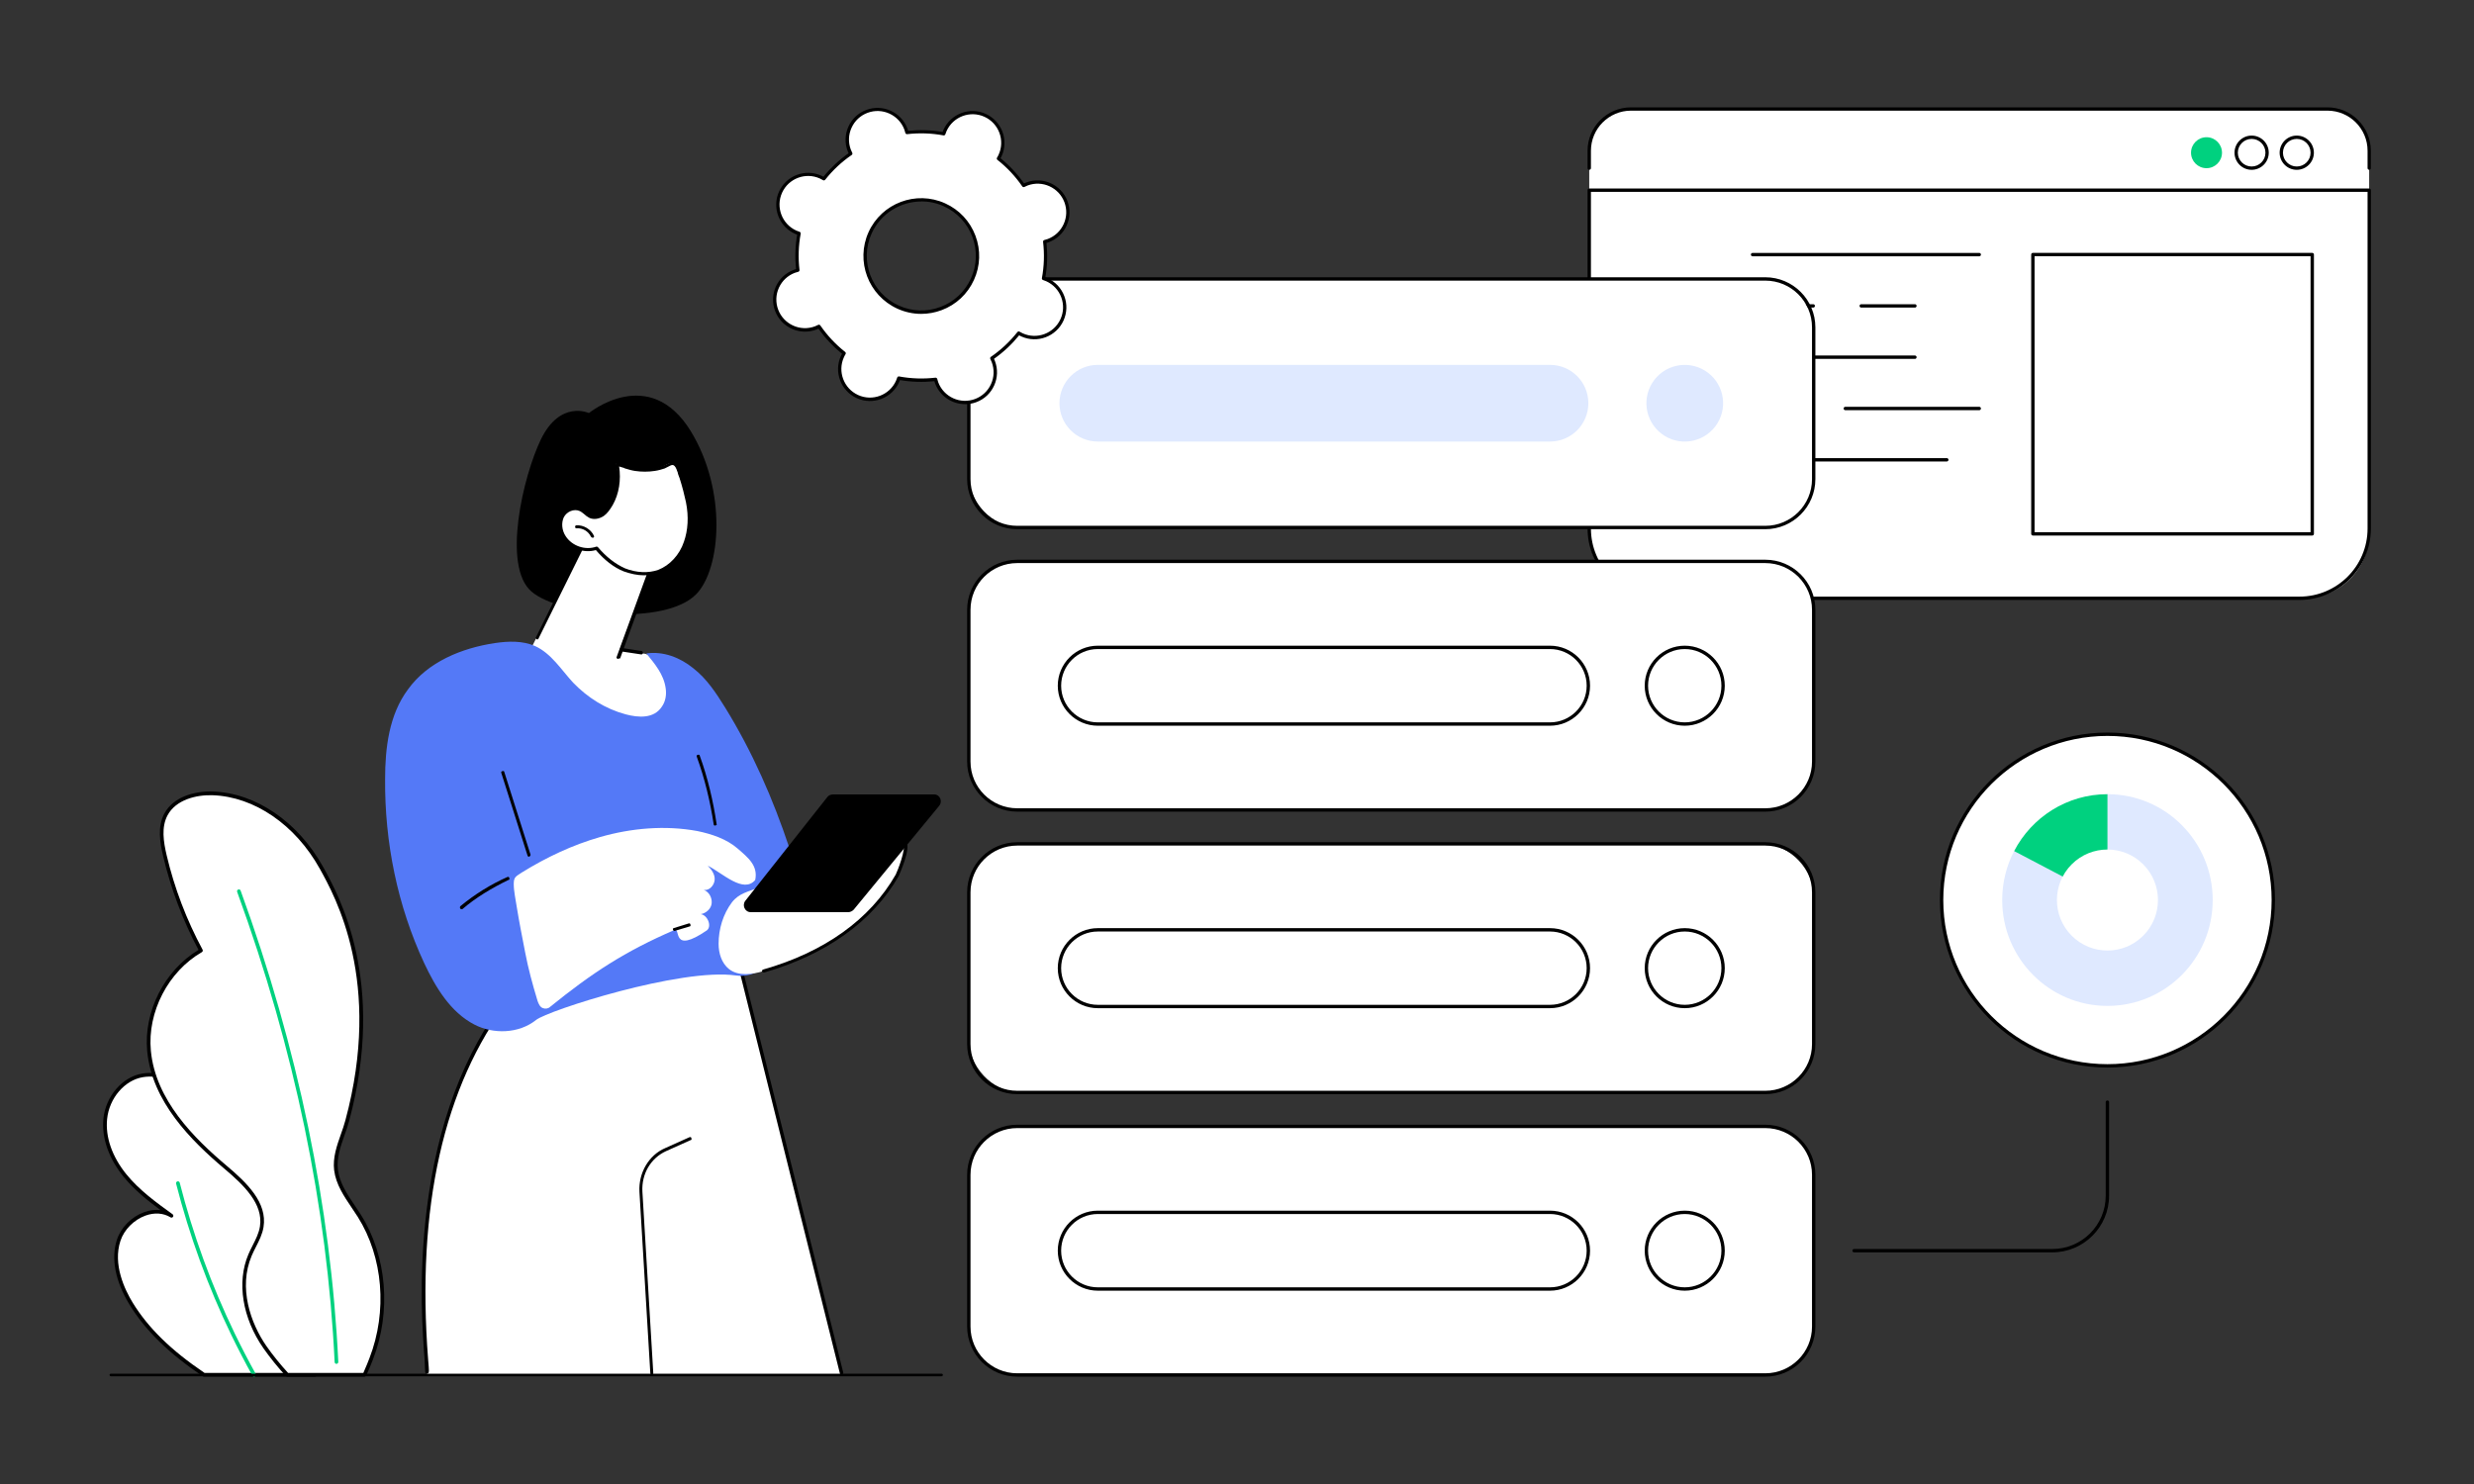 <svg xmlns="http://www.w3.org/2000/svg" id="Layer_1" data-name="Layer 1" viewBox="0 0 500 300"><rect x="0" y="0" width="500" height="300" fill="#333333" stroke="none"/><defs><style> .cls-1, .cls-2, .cls-3, .cls-4, .cls-5 { stroke-width: 0px; } .cls-2 { fill: #5479f7; } .cls-3 { fill: #dfe9ff; } .cls-4 { fill: #fff; } .cls-5 { fill: #00d17f; } </style></defs><g><path class="cls-4" d="m321.19,47.23v-16.74c0-4.66,3.78-8.44,8.44-8.44h140.74c4.66,0,8.44,3.78,8.44,8.44v16.74h-157.63Z"></path><g><path class="cls-4" d="m334.46,38.45h131.09c7.32,0,13.27,5.95,13.27,13.27v69.21h-157.63V51.72c0-7.32,5.95-13.27,13.27-13.27Z" transform="translate(800.02 159.39) rotate(180)"></path><path class="cls-1" d="m464.73,121.28h-129.44c-7.96,0-14.44-6.48-14.44-14.44V38.45c0-.19.15-.34.34-.34h157.63c.19,0,.34.15.34.34v68.39c0,7.96-6.48,14.44-14.44,14.44Zm-143.2-82.48v68.05c0,7.59,6.17,13.76,13.76,13.76h129.44c7.59,0,13.76-6.17,13.76-13.76V38.79h-156.95Z"></path></g><path class="cls-1" d="m478.83,34.33c-.19,0-.34-.15-.34-.34v-3.51c0-4.47-3.64-8.11-8.11-8.11h-140.74c-4.47,0-8.11,3.64-8.11,8.11v3.51c0,.19-.15.34-.34.34s-.34-.15-.34-.34v-3.51c0-4.84,3.94-8.78,8.78-8.78h140.74c4.84,0,8.78,3.94,8.78,8.78v3.51c0,.19-.15.34-.34.34Z"></path><g><path class="cls-1" d="m464.18,34.33c-1.91,0-3.46-1.55-3.46-3.46s1.55-3.46,3.46-3.46,3.46,1.55,3.46,3.46-1.55,3.46-3.46,3.46Zm0-6.25c-1.54,0-2.79,1.25-2.79,2.79s1.25,2.79,2.79,2.79,2.79-1.25,2.79-2.79-1.25-2.79-2.79-2.79Z"></path><path class="cls-1" d="m455.06,34.33c-1.91,0-3.46-1.55-3.46-3.46s1.55-3.46,3.46-3.46,3.46,1.55,3.46,3.46-1.55,3.46-3.46,3.46Zm0-6.25c-1.54,0-2.79,1.25-2.79,2.79s1.25,2.79,2.79,2.79,2.79-1.25,2.79-2.79-1.25-2.79-2.79-2.79Z"></path><circle class="cls-5" cx="445.94" cy="30.87" r="3.13"></circle></g><g><rect class="cls-4" x="410.85" y="51.47" width="56.46" height="56.46" transform="translate(878.16 159.39) rotate(180)"></rect><path class="cls-1" d="m467.31,108.26h-56.46c-.19,0-.34-.15-.34-.34v-56.46c0-.19.15-.34.34-.34h56.46c.19,0,.34.15.34.34v56.46c0,.19-.15.34-.34.34Zm-56.12-.68h55.78v-55.78h-55.78v55.78Z"></path></g><g><path class="cls-1" d="m400.01,51.81h-45.81c-.19,0-.34-.15-.34-.34s.15-.34.34-.34h45.81c.19,0,.34.15.34.34s-.15.34-.34.34Z"></path><path class="cls-1" d="m343.35,62.18h-10.44c-.19,0-.34-.15-.34-.34s.15-.34.34-.34h10.44c.19,0,.34.15.34.34s-.15.34-.34.34Z"></path><path class="cls-1" d="m366.46,62.18h-18.08c-.19,0-.34-.15-.34-.34s.15-.34.34-.34h18.08c.19,0,.34.15.34.34s-.15.34-.34.34Z"></path><path class="cls-1" d="m387.01,62.18h-10.85c-.19,0-.34-.15-.34-.34s.15-.34.34-.34h10.85c.19,0,.34.15.34.34s-.15.34-.34.34Z"></path><path class="cls-1" d="m387.01,72.55h-33.91c-.19,0-.34-.15-.34-.34s.15-.34.34-.34h33.91c.19,0,.34.15.34.34s-.15.34-.34.34Z"></path><path class="cls-1" d="m365.16,82.92h-32.24c-.19,0-.34-.15-.34-.34s.15-.34.34-.34h32.24c.19,0,.34.15.34.34s-.15.34-.34.34Z"></path><path class="cls-1" d="m400.01,82.92h-27.07c-.19,0-.34-.15-.34-.34s.15-.34.34-.34h27.07c.19,0,.34.15.34.34s-.15.34-.34.34Z"></path><path class="cls-1" d="m393.45,93.29h-42.1c-.19,0-.34-.15-.34-.34s.15-.34.34-.34h42.1c.19,0,.34.15.34.34s-.15.34-.34.34Z"></path></g></g><g><g><g><rect class="cls-4" x="195.8" y="56.39" width="170.75" height="50.25" rx="10.11" ry="10.11" transform="translate(562.36 163.02) rotate(-180)"></rect><path class="cls-1" d="m356.77,106.98h-151.19c-5.58,0-10.12-4.54-10.12-10.12v-30.69c0-5.58,4.54-10.12,10.12-10.12h151.19c5.58,0,10.12,4.54,10.12,10.12v30.69c0,5.58-4.54,10.12-10.12,10.12Zm-151.19-50.25c-5.21,0-9.44,4.24-9.44,9.44v30.69c0,5.21,4.24,9.44,9.44,9.44h151.19c5.21,0,9.44-4.24,9.44-9.44v-30.69c0-5.21-4.24-9.44-9.44-9.44h-151.19Z"></path></g><g><circle class="cls-3" cx="340.49" cy="81.51" r="7.75" transform="translate(92.14 328.29) rotate(-58.28)"></circle><path class="cls-3" d="m221.87,89.26h91.39c4.28,0,7.75-3.47,7.75-7.75s-3.47-7.75-7.75-7.75h-91.39c-4.28,0-7.75,3.47-7.75,7.75s3.47,7.75,7.75,7.75Z"></path></g></g><g><g><rect class="cls-4" x="195.8" y="113.49" width="170.75" height="50.25" rx="9.54" ry="9.54" transform="translate(562.36 277.24) rotate(-180)"></rect><path class="cls-1" d="m356.77,164.08h-151.19c-5.58,0-10.12-4.54-10.12-10.12v-30.69c0-5.58,4.54-10.12,10.12-10.12h151.19c5.58,0,10.12,4.54,10.12,10.12v30.69c0,5.58-4.54,10.12-10.12,10.12Zm-151.19-50.25c-5.21,0-9.44,4.24-9.44,9.44v30.69c0,5.21,4.24,9.44,9.44,9.44h151.19c5.21,0,9.44-4.24,9.44-9.44v-30.69c0-5.21-4.24-9.44-9.44-9.44h-151.19Z"></path></g><g><g><circle class="cls-4" cx="340.49" cy="138.62" r="7.75" transform="translate(-24.17 92.04) rotate(-14.87)"></circle><path class="cls-1" d="m340.49,146.71c-4.46,0-8.09-3.63-8.09-8.09s3.63-8.09,8.09-8.09,8.09,3.63,8.09,8.09-3.63,8.09-8.09,8.09Zm0-15.5c-4.09,0-7.41,3.33-7.41,7.41s3.33,7.41,7.41,7.41,7.41-3.33,7.41-7.41-3.33-7.41-7.41-7.41Z"></path></g><g><path class="cls-4" d="m221.87,146.37h91.39c4.28,0,7.75-3.47,7.75-7.75s-3.47-7.75-7.75-7.75h-91.39c-4.28,0-7.75,3.47-7.75,7.75s3.47,7.75,7.75,7.75Z"></path><path class="cls-1" d="m313.26,146.71h-91.39c-4.46,0-8.09-3.63-8.09-8.09s3.63-8.09,8.09-8.09h91.39c4.46,0,8.09,3.63,8.09,8.09s-3.63,8.09-8.09,8.09Zm-91.39-15.5c-4.09,0-7.41,3.33-7.41,7.41s3.33,7.41,7.41,7.41h91.39c4.09,0,7.41-3.33,7.41-7.41s-3.33-7.41-7.41-7.41h-91.39Z"></path></g></g></g><g><g><rect class="cls-4" x="195.8" y="170.6" width="170.75" height="50.25" rx="10.27" ry="10.27" transform="translate(562.36 391.45) rotate(-180)"></rect><path class="cls-1" d="m356.77,221.19h-151.19c-5.58,0-10.12-4.54-10.12-10.12v-30.69c0-5.58,4.54-10.12,10.12-10.12h151.19c5.58,0,10.12,4.54,10.12,10.12v30.69c0,5.58-4.54,10.12-10.12,10.12Zm-151.19-50.25c-5.21,0-9.44,4.24-9.44,9.44v30.69c0,5.21,4.24,9.44,9.44,9.44h151.19c5.21,0,9.44-4.24,9.44-9.44v-30.69c0-5.21-4.24-9.44-9.44-9.44h-151.19Z"></path></g><g><g><circle class="cls-4" cx="340.49" cy="195.72" r="7.75"></circle><path class="cls-1" d="m340.49,203.81c-4.46,0-8.09-3.63-8.09-8.09s3.63-8.09,8.09-8.09,8.09,3.63,8.09,8.09-3.63,8.09-8.09,8.09Zm0-15.5c-4.09,0-7.41,3.33-7.41,7.41s3.33,7.41,7.41,7.41,7.41-3.33,7.41-7.41-3.33-7.41-7.41-7.41Z"></path></g><g><path class="cls-4" d="m221.87,203.48h91.39c4.28,0,7.75-3.47,7.75-7.75s-3.47-7.75-7.75-7.75h-91.39c-4.28,0-7.75,3.47-7.75,7.75s3.47,7.75,7.75,7.75Z"></path><path class="cls-1" d="m313.26,203.81h-91.39c-4.46,0-8.09-3.63-8.09-8.09s3.63-8.09,8.09-8.09h91.39c4.46,0,8.09,3.63,8.09,8.09s-3.63,8.09-8.09,8.09Zm-91.39-15.5c-4.09,0-7.41,3.33-7.41,7.41s3.33,7.41,7.41,7.41h91.39c4.09,0,7.41-3.33,7.41-7.41s-3.33-7.41-7.41-7.41h-91.39Z"></path></g></g></g><g><g><rect class="cls-4" x="195.8" y="227.7" width="170.75" height="50.25" rx="9.58" ry="9.58" transform="translate(562.36 505.66) rotate(180)"></rect><path class="cls-1" d="m356.77,278.3h-151.19c-5.58,0-10.12-4.54-10.12-10.12v-30.69c0-5.58,4.54-10.12,10.12-10.12h151.19c5.58,0,10.12,4.54,10.12,10.12v30.69c0,5.58-4.54,10.12-10.12,10.12Zm-151.19-50.25c-5.21,0-9.44,4.24-9.44,9.44v30.69c0,5.21,4.24,9.44,9.44,9.44h151.19c5.21,0,9.44-4.24,9.44-9.44v-30.69c0-5.21-4.24-9.44-9.44-9.44h-151.19Z"></path></g><g><g><circle class="cls-4" cx="340.49" cy="252.83" r="7.75" transform="translate(-53.59 409.54) rotate(-58.28)"></circle><path class="cls-1" d="m340.49,260.92c-4.46,0-8.09-3.63-8.09-8.09s3.63-8.09,8.09-8.09,8.09,3.63,8.09,8.09-3.63,8.09-8.09,8.09Zm0-15.5c-4.09,0-7.41,3.33-7.41,7.41s3.33,7.41,7.41,7.41,7.41-3.33,7.41-7.41-3.33-7.41-7.41-7.41Z"></path></g><g><path class="cls-4" d="m221.87,260.58h91.39c4.28,0,7.75-3.47,7.75-7.75s-3.47-7.75-7.75-7.75h-91.39c-4.28,0-7.75,3.47-7.75,7.75s3.47,7.75,7.75,7.75Z"></path><path class="cls-1" d="m313.26,260.92h-91.39c-4.46,0-8.09-3.63-8.09-8.09s3.63-8.09,8.09-8.09h91.39c4.46,0,8.09,3.63,8.09,8.09s-3.63,8.09-8.09,8.09Zm-91.39-15.5c-4.09,0-7.41,3.33-7.41,7.41s3.33,7.41,7.41,7.41h91.39c4.09,0,7.41-3.33,7.41-7.41s-3.33-7.41-7.41-7.41h-91.39Z"></path></g></g></g></g><g><path class="cls-4" d="m214.63,64.65c1.4-3.07.03-6.7-3.04-8.1-.23-.1-.46-.19-.7-.26.46-2.49.53-4.99.25-7.44.24-.06.48-.13.71-.21,3.16-1.19,4.76-4.71,3.57-7.87-1.19-3.16-4.71-4.76-7.88-3.57-.24.09-.46.19-.68.31-1.4-2.03-3.1-3.87-5.09-5.44.13-.21.25-.43.35-.66,1.4-3.07.03-6.7-3.04-8.09-3.08-1.4-6.7-.04-8.1,3.04-.1.23-.19.46-.26.7-2.49-.46-4.99-.54-7.44-.25-.06-.24-.13-.48-.21-.71-1.19-3.16-4.71-4.76-7.88-3.57-3.16,1.19-4.76,4.71-3.57,7.87.09.24.19.46.31.68-2.03,1.4-3.87,3.1-5.44,5.08-.21-.13-.43-.25-.66-.35-3.08-1.4-6.7-.04-8.1,3.04-1.4,3.07-.03,6.7,3.04,8.1.23.1.46.19.7.26-.46,2.49-.53,4.99-.25,7.44-.24.06-.48.13-.71.21-3.16,1.19-4.76,4.71-3.57,7.87,1.19,3.16,4.71,4.76,7.88,3.57.24-.09.46-.19.68-.31,1.4,2.03,3.1,3.87,5.09,5.44-.13.21-.25.43-.35.66-1.4,3.07-.03,6.7,3.04,8.1,3.08,1.4,6.7.03,8.1-3.04.1-.23.19-.46.26-.7,2.49.46,4.99.54,7.44.25.06.24.13.48.21.71,1.19,3.16,4.71,4.76,7.88,3.57,3.16-1.19,4.76-4.71,3.57-7.87-.09-.24-.19-.46-.31-.68,2.03-1.4,3.87-3.1,5.44-5.08.21.13.43.25.66.35,3.08,1.4,6.7.04,8.1-3.04Zm-18.1-8.21c-2.59,5.71-9.32,8.24-15.04,5.64-5.71-2.59-8.24-9.32-5.65-15.03,2.59-5.71,9.32-8.24,15.03-5.64,5.71,2.59,8.24,9.32,5.65,15.03Z"></path><path class="cls-1" d="m195.04,81.7c-2.61,0-5.08-1.6-6.05-4.18-.05-.14-.1-.3-.15-.46-2.32.24-4.66.17-6.96-.23-.06.16-.12.31-.18.45-1.47,3.24-5.3,4.68-8.54,3.21-3.24-1.47-4.68-5.3-3.21-8.54.06-.14.14-.28.22-.43-1.81-1.47-3.41-3.18-4.76-5.08-.16.07-.3.14-.45.19-3.33,1.25-7.06-.44-8.31-3.77-.61-1.61-.55-3.37.16-4.94.71-1.57,1.99-2.77,3.61-3.37.14-.05.3-.1.46-.15-.24-2.32-.17-4.66.23-6.96-.16-.06-.31-.12-.45-.18-3.24-1.47-4.68-5.3-3.21-8.54,1.47-3.24,5.3-4.68,8.54-3.21.14.06.28.14.43.22,1.47-1.81,3.18-3.41,5.08-4.75-.07-.16-.14-.3-.19-.45-.61-1.61-.55-3.37.16-4.94.71-1.57,1.99-2.77,3.61-3.37,3.33-1.25,7.06.44,8.31,3.77.05.14.1.3.15.46,2.32-.24,4.66-.17,6.96.23.06-.16.12-.31.18-.45,1.47-3.24,5.3-4.68,8.54-3.21,3.24,1.47,4.68,5.3,3.21,8.54-.06.14-.14.28-.22.43,1.82,1.47,3.41,3.18,4.76,5.08.16-.07.3-.14.45-.19,3.33-1.25,7.06.44,8.31,3.77.61,1.61.55,3.37-.16,4.94-.71,1.57-1.99,2.77-3.61,3.37-.14.05-.3.1-.46.15.24,2.32.17,4.66-.23,6.96.16.06.31.12.45.18,1.57.71,2.77,1.99,3.38,3.61.61,1.61.55,3.37-.16,4.94-1.47,3.24-5.3,4.68-8.54,3.21-.14-.06-.28-.14-.43-.22-1.47,1.81-3.18,3.41-5.08,4.75.07.16.14.3.19.45.61,1.61.55,3.37-.16,4.94-.71,1.57-1.99,2.77-3.61,3.37-.74.28-1.51.41-2.26.41Zm-5.95-5.35c.15,0,.29.11.33.26.06.25.13.47.2.67,1.12,2.98,4.46,4.5,7.44,3.38,1.44-.54,2.59-1.61,3.23-3.02.64-1.4.69-2.97.15-4.42-.08-.2-.17-.4-.29-.64-.08-.15-.03-.34.11-.44,2.03-1.39,3.83-3.08,5.36-5.01.11-.13.3-.17.44-.08.23.14.42.24.62.33,2.9,1.32,6.33.03,7.65-2.87.64-1.4.69-2.97.15-4.42-.54-1.44-1.62-2.59-3.02-3.23-.19-.09-.4-.17-.66-.25-.16-.05-.26-.22-.23-.38.45-2.42.53-4.89.24-7.34-.02-.17.09-.33.26-.37.26-.06.47-.13.67-.2,1.44-.54,2.59-1.61,3.23-3.02.64-1.4.69-2.97.15-4.42-1.12-2.98-4.46-4.5-7.44-3.38-.2.08-.4.17-.64.29-.15.08-.34.03-.44-.11-1.39-2.03-3.08-3.83-5.02-5.36-.13-.11-.17-.3-.08-.44.14-.22.24-.43.33-.62,1.32-2.9.03-6.33-2.87-7.65-2.9-1.32-6.33-.03-7.65,2.87-.09.19-.17.41-.25.66-.05.16-.21.26-.38.23-2.42-.45-4.89-.53-7.34-.25-.17.02-.33-.09-.37-.26-.06-.25-.13-.47-.2-.67-1.12-2.98-4.46-4.5-7.44-3.38-1.44.54-2.59,1.61-3.23,3.02-.64,1.4-.69,2.97-.15,4.42.07.2.17.41.29.64.08.15.03.34-.11.44-2.03,1.39-3.83,3.08-5.36,5.01-.11.13-.3.17-.44.08-.23-.14-.42-.24-.62-.33-2.9-1.32-6.33-.03-7.65,2.87-1.32,2.9-.03,6.33,2.87,7.65.2.09.4.17.66.25.16.05.26.22.23.38-.45,2.42-.53,4.89-.24,7.34.02.17-.09.33-.26.37-.25.06-.47.13-.67.2-1.44.54-2.59,1.61-3.23,3.02-.64,1.4-.69,2.97-.15,4.42,1.12,2.98,4.46,4.5,7.44,3.38.2-.07.41-.17.64-.29.15-.08.34-.03.44.11,1.4,2.03,3.08,3.83,5.02,5.36.13.11.17.3.08.44-.14.22-.24.43-.33.62-1.32,2.9-.03,6.33,2.87,7.65,2.9,1.32,6.33.03,7.65-2.87.09-.19.17-.41.25-.66.05-.16.22-.26.38-.23,2.43.45,4.89.53,7.34.25.01,0,.03,0,.04,0Zm-2.9-12.9c-1.65,0-3.29-.35-4.83-1.05-5.87-2.67-8.48-9.61-5.82-15.48,2.66-5.87,9.61-8.48,15.48-5.81,2.85,1.29,5.02,3.61,6.12,6.54,1.1,2.92.99,6.1-.3,8.94-1.29,2.84-3.61,5.02-6.54,6.11-1.34.5-2.73.75-4.12.75Zm.02-22.72c-4.19,0-8.21,2.4-10.05,6.46-2.51,5.53-.05,12.07,5.48,14.58,2.68,1.22,5.67,1.32,8.43.28,2.76-1.03,4.94-3.08,6.16-5.76,1.22-2.68,1.32-5.67.28-8.43-1.04-2.75-3.08-4.94-5.76-6.16-1.47-.67-3.02-.99-4.54-.99Z"></path></g><g><g><circle class="cls-4" cx="425.92" cy="181.95" r="33.52" transform="translate(-25.63 78.91) rotate(-10.28)"></circle><path class="cls-1" d="m425.92,215.81c-18.67,0-33.86-15.19-33.86-33.86s15.19-33.86,33.86-33.86,33.86,15.19,33.86,33.86-15.19,33.86-33.86,33.86Zm0-67.04c-18.29,0-33.18,14.88-33.18,33.18s14.88,33.18,33.18,33.18,33.18-14.88,33.18-33.18-14.88-33.18-33.18-33.18Z"></path></g><g><path class="cls-4" d="m425.91,181.95v-21.4c11.75,0,21.27,9.58,21.27,21.4s-9.52,21.4-21.27,21.4-21.27-9.58-21.27-21.4c0-3.57.87-6.94,2.41-9.9l18.86,9.9Z"></path><path class="cls-3" d="m407.06,172.05l18.86-11.5c11.75,0,21.27,9.58,21.27,21.4s-9.52,21.4-21.27,21.4-21.27-9.58-21.27-21.4c0-3.57.87-6.94,2.41-9.9Z"></path><path class="cls-5" d="m407.06,172.05c3.55-6.83,10.66-11.5,18.86-11.5v21.4s-18.86-9.9-18.86-9.9Z"></path><circle class="cls-4" cx="425.92" cy="181.95" r="10.21" transform="translate(-3.91 354.46) rotate(-45)"></circle></g></g><path class="cls-1" d="m414.8,253.17h-40.09c-.19,0-.34-.15-.34-.34s.15-.34.34-.34h40.09c5.94,0,10.77-4.83,10.77-10.77v-18.92c0-.19.15-.34.34-.34s.34.15.34.34v18.92c0,6.31-5.14,11.45-11.45,11.45Z"></path><g><g><g><path class="cls-4" d="m63.64,277.92h-22.42c-5.78-3.9-11.11-8.48-14.72-14.38-2.35-3.84-3.92-8.56-2.51-12.83,1.42-4.27,6.82-7.28,10.66-4.93-3.37-2.44-6.78-4.91-9.4-8.14-2.62-3.23-4.41-7.34-3.98-11.48.43-4.13,3.47-8.12,7.58-8.78,6.71-1.08,12.32,5.57,16.4,9.91,5.4,5.73,10.48,11.85,14.22,18.8,4.87,9.04,7.35,19.76,4.81,29.71-.18.71-.4,1.42-.65,2.12Z"></path><path class="cls-1" d="m63.64,278.3h-22.42c-.08,0-.15-.02-.21-.06-6.92-4.67-11.63-9.27-14.83-14.5-2.89-4.72-3.79-9.38-2.54-13.15.82-2.48,2.92-4.6,5.47-5.53,1.13-.42,2.26-.56,3.33-.43-2.69-1.99-5.33-4.12-7.47-6.75-3.02-3.71-4.46-7.89-4.07-11.75.47-4.55,3.86-8.46,7.89-9.11,6.44-1.03,11.89,4.81,15.86,9.09.3.32.59.63.87.93,6.64,7.06,11.05,12.88,14.28,18.88,5.47,10.15,7.19,20.8,4.85,29.98-.2.77-.42,1.49-.67,2.16-.05.15-.2.25-.35.25Zm-22.3-.75h22.04c.2-.57.39-1.19.55-1.83,2.29-9,.6-19.46-4.78-29.44-3.2-5.94-7.57-11.72-14.17-18.73-.28-.3-.58-.62-.88-.94-3.86-4.15-9.15-9.83-15.19-8.86-3.71.6-6.83,4.23-7.26,8.45-.38,3.67,1.01,7.64,3.9,11.2,2.61,3.21,6.02,5.68,9.33,8.07.16.12.2.35.09.51-.11.17-.34.22-.51.11-1.45-.89-3.26-1.01-5.09-.34-2.31.85-4.28,2.83-5.02,5.07-1.59,4.79.87,9.9,2.47,12.52,3.13,5.1,7.74,9.62,14.52,14.2Z"></path></g><path class="cls-5" d="m51.35,278.3c-.13,0-.26-.07-.33-.19-1.49-2.68-2.91-5.43-4.25-8.19-4.74-9.81-8.5-20.12-11.18-30.64-.05-.2.07-.41.27-.46.2-.05.41.07.46.27,2.67,10.47,6.41,20.73,11.13,30.5,1.33,2.74,2.75,5.49,4.23,8.15.1.18.04.41-.15.51-.06.03-.12.05-.18.05Z"></path><g><g><path class="cls-4" d="m72.64,245.81c5.35,8.52,5.99,19.57,2.39,28.87-.33.86-.79,2.02-1.35,3.24h-15.62c-1.82-1.97-3.41-4.01-4.48-5.54-3.77-5.38-5.61-12.58-3.04-18.63.81-1.91,2.04-3.69,2.37-5.74.78-4.85-3.54-8.84-7.29-12.01-7.36-6.21-14.57-13.93-15.48-23.52-.76-8.01,3.52-16.29,10.5-20.3-3.25-6.04-5.71-12.51-7.29-19.19-.65-2.76-1.12-5.81.2-8.31,1.7-3.23,5.81-4.4,9.45-4.28,9.28.3,17.47,6.93,21.99,15.05,4.51,8.12,12.32,24.74,5.21,51.11-.89,3.32-2.68,6.54-2.27,9.96.42,3.49,2.86,6.34,4.73,9.31Z"></path><path class="cls-1" d="m73.68,278.3h-15.62c-.1,0-.21-.04-.28-.12-1.59-1.72-3.23-3.75-4.51-5.58-4.28-6.11-5.46-13.39-3.08-19,.26-.62.57-1.24.87-1.83.65-1.28,1.26-2.49,1.47-3.82.74-4.57-3.31-8.42-7.16-11.67-6.76-5.71-14.65-13.57-15.62-23.77-.76-7.99,3.49-16.35,10.37-20.48-3.19-5.98-5.59-12.36-7.15-18.96-.69-2.92-1.14-5.97.23-8.58,1.84-3.48,6.27-4.6,9.8-4.48,8.69.28,17.24,6.13,22.3,15.24,3.18,5.72,12.85,23.14,5.25,51.39-.26.98-.61,1.96-.94,2.9-.83,2.35-1.6,4.58-1.32,6.91.32,2.66,1.9,5.01,3.43,7.28.41.61.84,1.25,1.24,1.88,5.24,8.34,6.16,19.53,2.42,29.2-.29.74-.77,1.98-1.36,3.26-.06.13-.19.22-.34.22Zm-15.46-.75h15.21c.54-1.18.97-2.31,1.24-3,3.66-9.46,2.76-20.39-2.35-28.53-.39-.62-.82-1.25-1.23-1.86-1.58-2.34-3.21-4.76-3.56-7.61-.3-2.51.54-4.92,1.36-7.25.33-.93.67-1.9.92-2.85,7.53-27.95-2.04-45.17-5.18-50.83-4.94-8.89-13.24-14.58-21.67-14.86-3.3-.11-7.43.91-9.11,4.08-1.26,2.38-.82,5.28-.17,8.05,1.57,6.65,4.02,13.08,7.26,19.09.1.18.03.4-.14.5-6.81,3.92-11.05,12.12-10.31,19.94.94,9.94,8.7,17.66,15.35,23.27,4.01,3.38,8.22,7.41,7.42,12.36-.23,1.45-.9,2.77-1.55,4.04-.29.58-.6,1.18-.85,1.78-2.72,6.42-.23,13.64,3,18.27,1.23,1.76,2.81,3.72,4.34,5.38Z"></path></g><path class="cls-5" d="m68.01,275.72c-.2,0-.37-.16-.38-.36-1.5-31.35-8.13-63.34-19.7-95.06-.07-.2.03-.41.22-.48.2-.07.41.03.48.22,11.59,31.8,18.23,63.85,19.74,95.28,0,.21-.15.38-.36.39,0,0-.01,0-.02,0Z"></path></g></g><g><path class="cls-1" d="m140.73,120.1c5-5.2,6.2-20.9-1.1-32.9-8.4-13.7-20.6-3.7-20.6-3.7,0,0-5.8-2.7-9.7,5.3-3.6,7.4-7.9,25.7-1.9,30.8,5.7,4.9,27,7,33.3.5h0Z"></path><path class="cls-4" d="m86.23,277.8c.7.1-6.9-45.3,16.3-75.9l46.3-9.3,21.2,85.4-83.8-.2Z"></path><path class="cls-1" d="m170.03,277.9c-.1,0-.3-.1-.3-.3l-21.1-84.6-45.8,9.2c-13.2,17.4-18.7,41.9-16.3,72.7.2,2.4.2,2.5,0,2.7-.1.1-.2.1-.3.1-.2,0-.3-.2-.3-.4v-.1c0-.3-.1-1.2-.1-2.2-.4-5-1.3-16.6.4-30.4,2.1-17.3,7.5-31.7,16.1-42.9q.1-.1.2-.1l46.3-9.3c.2,0,.3.1.4.2l21.2,85c0,.2-.1.3-.4.4q.1,0,0,0h0Z"></path><path class="cls-1" d="m131.73,277.9c-.2,0-.3-.1-.3-.3l-2.2-36.7c-.2-3.8,1.9-7.4,5.2-8.8l4.9-2.2c.2-.1.4,0,.4.2.1.2,0,.4-.2.4l-4.9,2.2c-3.1,1.4-5,4.6-4.8,8.2l2.2,36.7c0,.2-.1.3-.3.3h0Z"></path><path class="cls-4" d="m118.43,108.8l-11.5,23.1s13,16.1,22.9,15.5c9.9-.6,8-11.8.7-15.2l-5.3-.8,6.7-18-13.5-4.6h0Z"></path><path class="cls-1" d="m124.93,133.2h-.1c-.2-.1-.3-.3-.2-.4l7-19.2-13-4.3-9.8,19.8c-.1.2-.3.2-.4.1-.2-.1-.2-.3-.1-.4l9.9-20c.1-.1.2-.2.4-.2l13.6,4.5c.1,0,.2.1.2.2v.3l-7.1,19.5c-.2,0-.3,0-.4.1h0Z"></path><path class="cls-1" d="m129.63,132.3s-.1,0,0,0l-4-.6c-.2,0-.3-.2-.3-.4s.2-.3.4-.3l3.9.6c.2,0,.3.2.3.4,0,.2-.2.3-.3.3h0Z"></path><path class="cls-4" d="m138.93,101.4c.5,2.7.5,5.6-.4,8.1-.9,2.6-2.9,4.9-5.4,5.9-2.2.8-4.8.6-7-.3s-4.1-2.5-5.6-4.3c-2.4.8-5.2-.2-6.6-2.2-.8-1.2-1.1-2.8-.4-4.1.6-1.3,2.3-2.1,3.6-1.4.7.4,1.3,1.1,2,1.4.8.4,1.8.1,2.6-.4s1.3-1.3,1.7-2.1c1.4-2.5,1.8-5.6,1.1-8.4.1.3,1.5.7,1.7.7.6.2,1.3.4,1.9.5,1.3.2,2.6.2,3.9,0,.7-.1,1.3-.3,1.9-.5.5-.2,1.1-.6,1.7-.7,1.1,0,1.4,2,1.7,2.8.8,1.7,1.3,3.3,1.6,5h0Z"></path><path class="cls-1" d="m130.13,116.3c-1.3,0-2.7-.3-4.1-.8-2-.8-3.9-2.3-5.6-4.3-2.4.7-5.4-.3-6.7-2.5-.9-1.4-1.1-3.1-.4-4.4.8-1.5,2.7-2.3,4.1-1.6.4.2.7.5,1,.7.3.3.6.5,1,.7.7.3,1.6.2,2.3-.3.6-.4,1.1-1,1.6-2,1.3-2.4,1.7-5.4,1.1-8.1,0-.2.1-.4.2-.4.2,0,.3,0,.4.2.1.1.4.2,1.3.5q.1,0,.2.1c.6.2,1.2.4,1.9.5,1.3.2,2.5.2,3.8,0,.6-.1,1.3-.3,1.9-.5.2-.1.3-.1.5-.2.4-.2.8-.4,1.3-.4h0c1.2,0,1.6,1.5,1.9,2.5.1.2.1.4.1.5.7,1.9,1.1,3.5,1.4,5,.6,3.1.4,5.9-.4,8.3-1,2.9-3.1,5.1-5.6,6.1-1.1.2-2.2.4-3.2.4h0Zm-9.6-5.8c.1,0,.2,0,.3.1,1.7,2,3.5,3.4,5.5,4.3,2.3.9,4.7,1,6.7.3,2.3-.9,4.3-3,5.2-5.7.8-2.3,1-5,.4-8-.3-1.4-.7-3-1.3-4.9,0-.1-.1-.3-.2-.5-.2-.8-.6-2.1-1.2-2.1h0c-.3,0-.6.2-1,.4l-.6.3c-.6.2-1.3.4-2,.5-1.3.2-2.7.2-4,0-.7-.1-1.3-.3-2-.5,0,0-.1,0-.2-.1-.4-.1-.7-.2-1-.3.4,2.7,0,5.5-1.3,7.8-.6,1-1.1,1.7-1.8,2.2-.9.6-2,.8-2.9.4-.4-.2-.8-.5-1.1-.8-.3-.2-.6-.5-.9-.6-1.1-.5-2.6.1-3.2,1.3-.5,1.1-.4,2.6.4,3.8,1.3,2,4,2.9,6.2,2.1h0Z"></path><path class="cls-4" d="m116.63,106.4c1.3-.1,2.6.7,3.2,1.9l-3.2-1.9Z"></path><path class="cls-1" d="m119.73,108.7c-.1,0-.2-.1-.3-.2-.5-1.1-1.7-1.8-2.9-1.7-.2,0-.3-.1-.3-.3s.1-.3.3-.3c1.4-.1,2.9.8,3.5,2.1.1.2,0,.4-.2.4h-.1Z"></path><path class="cls-2" d="m95.83,207.1c-4.8-2.5-7.8-7.5-10.1-12.4-5.4-11.6-8-24.4-7.9-37.2,0-6.3.8-13,4.6-18.1,4-5.6,10.9-8.4,17.6-9.4,2.7-.4,5.6-.5,8.1.6,3.3,1.5,5.3,4.8,7.7,7.4,2.9,3,6.5,5.3,10.6,6.4,2.6.7,5.7.9,7.3-1.5.8-1.1,1-2.5.8-3.8-.4-2.8-2.2-4.9-3.9-7,3.4-.5,6.8.8,9.5,3,2.7,2.1,4.6,5,6.4,7.9,5.5,8.9,9.7,18.5,13,28.4,1.2,3.5,2.3,7.2,1.9,10.8-.4,4.2-1.2,8.1-4.3,11-1,.9-1.9,1.7-2.8,2.4-1.6,1.3-3.6,1.9-5.6,1.6-11.1-1.6-38.1,7.1-40.4,9-3.5,2.8-8.7,2.9-12.5.9h0Z"></path><path class="cls-1" d="m106.93,173.2c-.1,0-.3-.1-.3-.2l-5.3-16.7c-.1-.2,0-.4.2-.4.2-.1.4,0,.4.2l5.3,16.7c0,.1-.1.3-.3.4h0Z"></path><path class="cls-1" d="m144.53,166.9c-.2,0-.3-.1-.3-.3-.7-4.6-1.8-9.2-3.4-13.6-.1-.2,0-.4.2-.4.2-.1.4,0,.4.2,1.6,4.4,2.7,9.1,3.4,13.8.1.1,0,.2-.3.3.1,0,0,0,0,0h0Z"></path><path class="cls-4" d="m108.63,202.3c.2.6.5,1.3,1.1,1.5.5.2,1.1.1,1.5-.3,8.4-6.8,15.1-11.2,25.1-15.5,1.3-.5-.7,5,6.5.1,1.1-.8.2-3.1-1.2-3.3,1.1-.2,2.1-1.1,2.2-2.2.1-1.1-.5-2.3-1.6-2.7,1.1.2,2.1-.9,2.2-2,.1-1.1-.6-2.1-1.4-2.9,3,1.5,7.2,5.7,9.6,2.9.6-2.9-1.4-4.5-3.6-6.4-2.2-1.9-5.2-2.9-8.1-3.5-6.5-1.2-13.3-.6-19.6,1.2-5.6,1.6-10.9,4.1-15.9,7.2-1.2.8-1.6.9-1.6,2.3,0,1.5.4,3.2.6,4.6.5,3.1,1.1,6.1,1.7,9.2.6,3.2,1.5,6.5,2.5,9.8h0Z"></path><path class="cls-1" d="m136.33,188.2c-.1,0-.3-.1-.3-.2-.1-.2,0-.4.2-.4l2.9-.9c.2-.1.4,0,.4.2.1.2,0,.4-.2.4l-3,.9q.1,0,0,0h0Z"></path><path class="cls-1" d="m93.33,183.8c-.1,0-.2,0-.3-.1-.1-.1-.1-.4,0-.5,2.9-2.4,6.1-4.4,9.5-5.9.2-.1.4,0,.4.2.1.2,0,.4-.2.4-3.3,1.6-6.5,3.5-9.3,5.9t-.1,0h0Z"></path><path class="cls-4" d="m145.23,190.8c0,1.9.6,3.9,2.1,5.1,1.9,1.5,4.7,1.1,7,.4,11.1-3.2,21.2-9.3,27-19.3.2-.4,2.4-5.5,1.5-6.6-.8-1.1-2.8,1-4.2,1.2-5.7,1.2-11.4,2.7-16.9,4.6-2.9,1-5.7,2-8.4,3.2-2.1.9-3.9,1.1-5.4,3-1.8,2.4-2.7,5.4-2.7,8.4h0Z"></path><path class="cls-1" d="m154.33,196.6c-.1,0-.3-.1-.3-.2-.1-.2.1-.4.2-.4,12.3-3.5,21.6-10.1,26.8-19.2.3-.6,2.2-5.3,1.5-6.3-.1-.1-.1-.4.1-.5.1-.1.4-.1.5.1,1.1,1.4-1.5,6.9-1.5,7-5.3,9.2-14.7,15.9-27.2,19.5t-.1,0h0Z"></path><path class="cls-1" d="m188.83,160.6h-20.5c-.4,0-.9.2-1.1.5l-16.6,21c-.7.9-.1,2.3,1.1,2.3h19.7c.4,0,.8-.2,1.1-.5l17.2-20.9c.9-1,.2-2.4-.9-2.4h0Z"></path></g><path class="cls-1" d="m190.29,278.22H22.4c-.15,0-.26-.12-.26-.26s.12-.26.26-.26h167.9c.15,0,.26.12.26.26s-.12.26-.26.26Z"></path></g></svg>